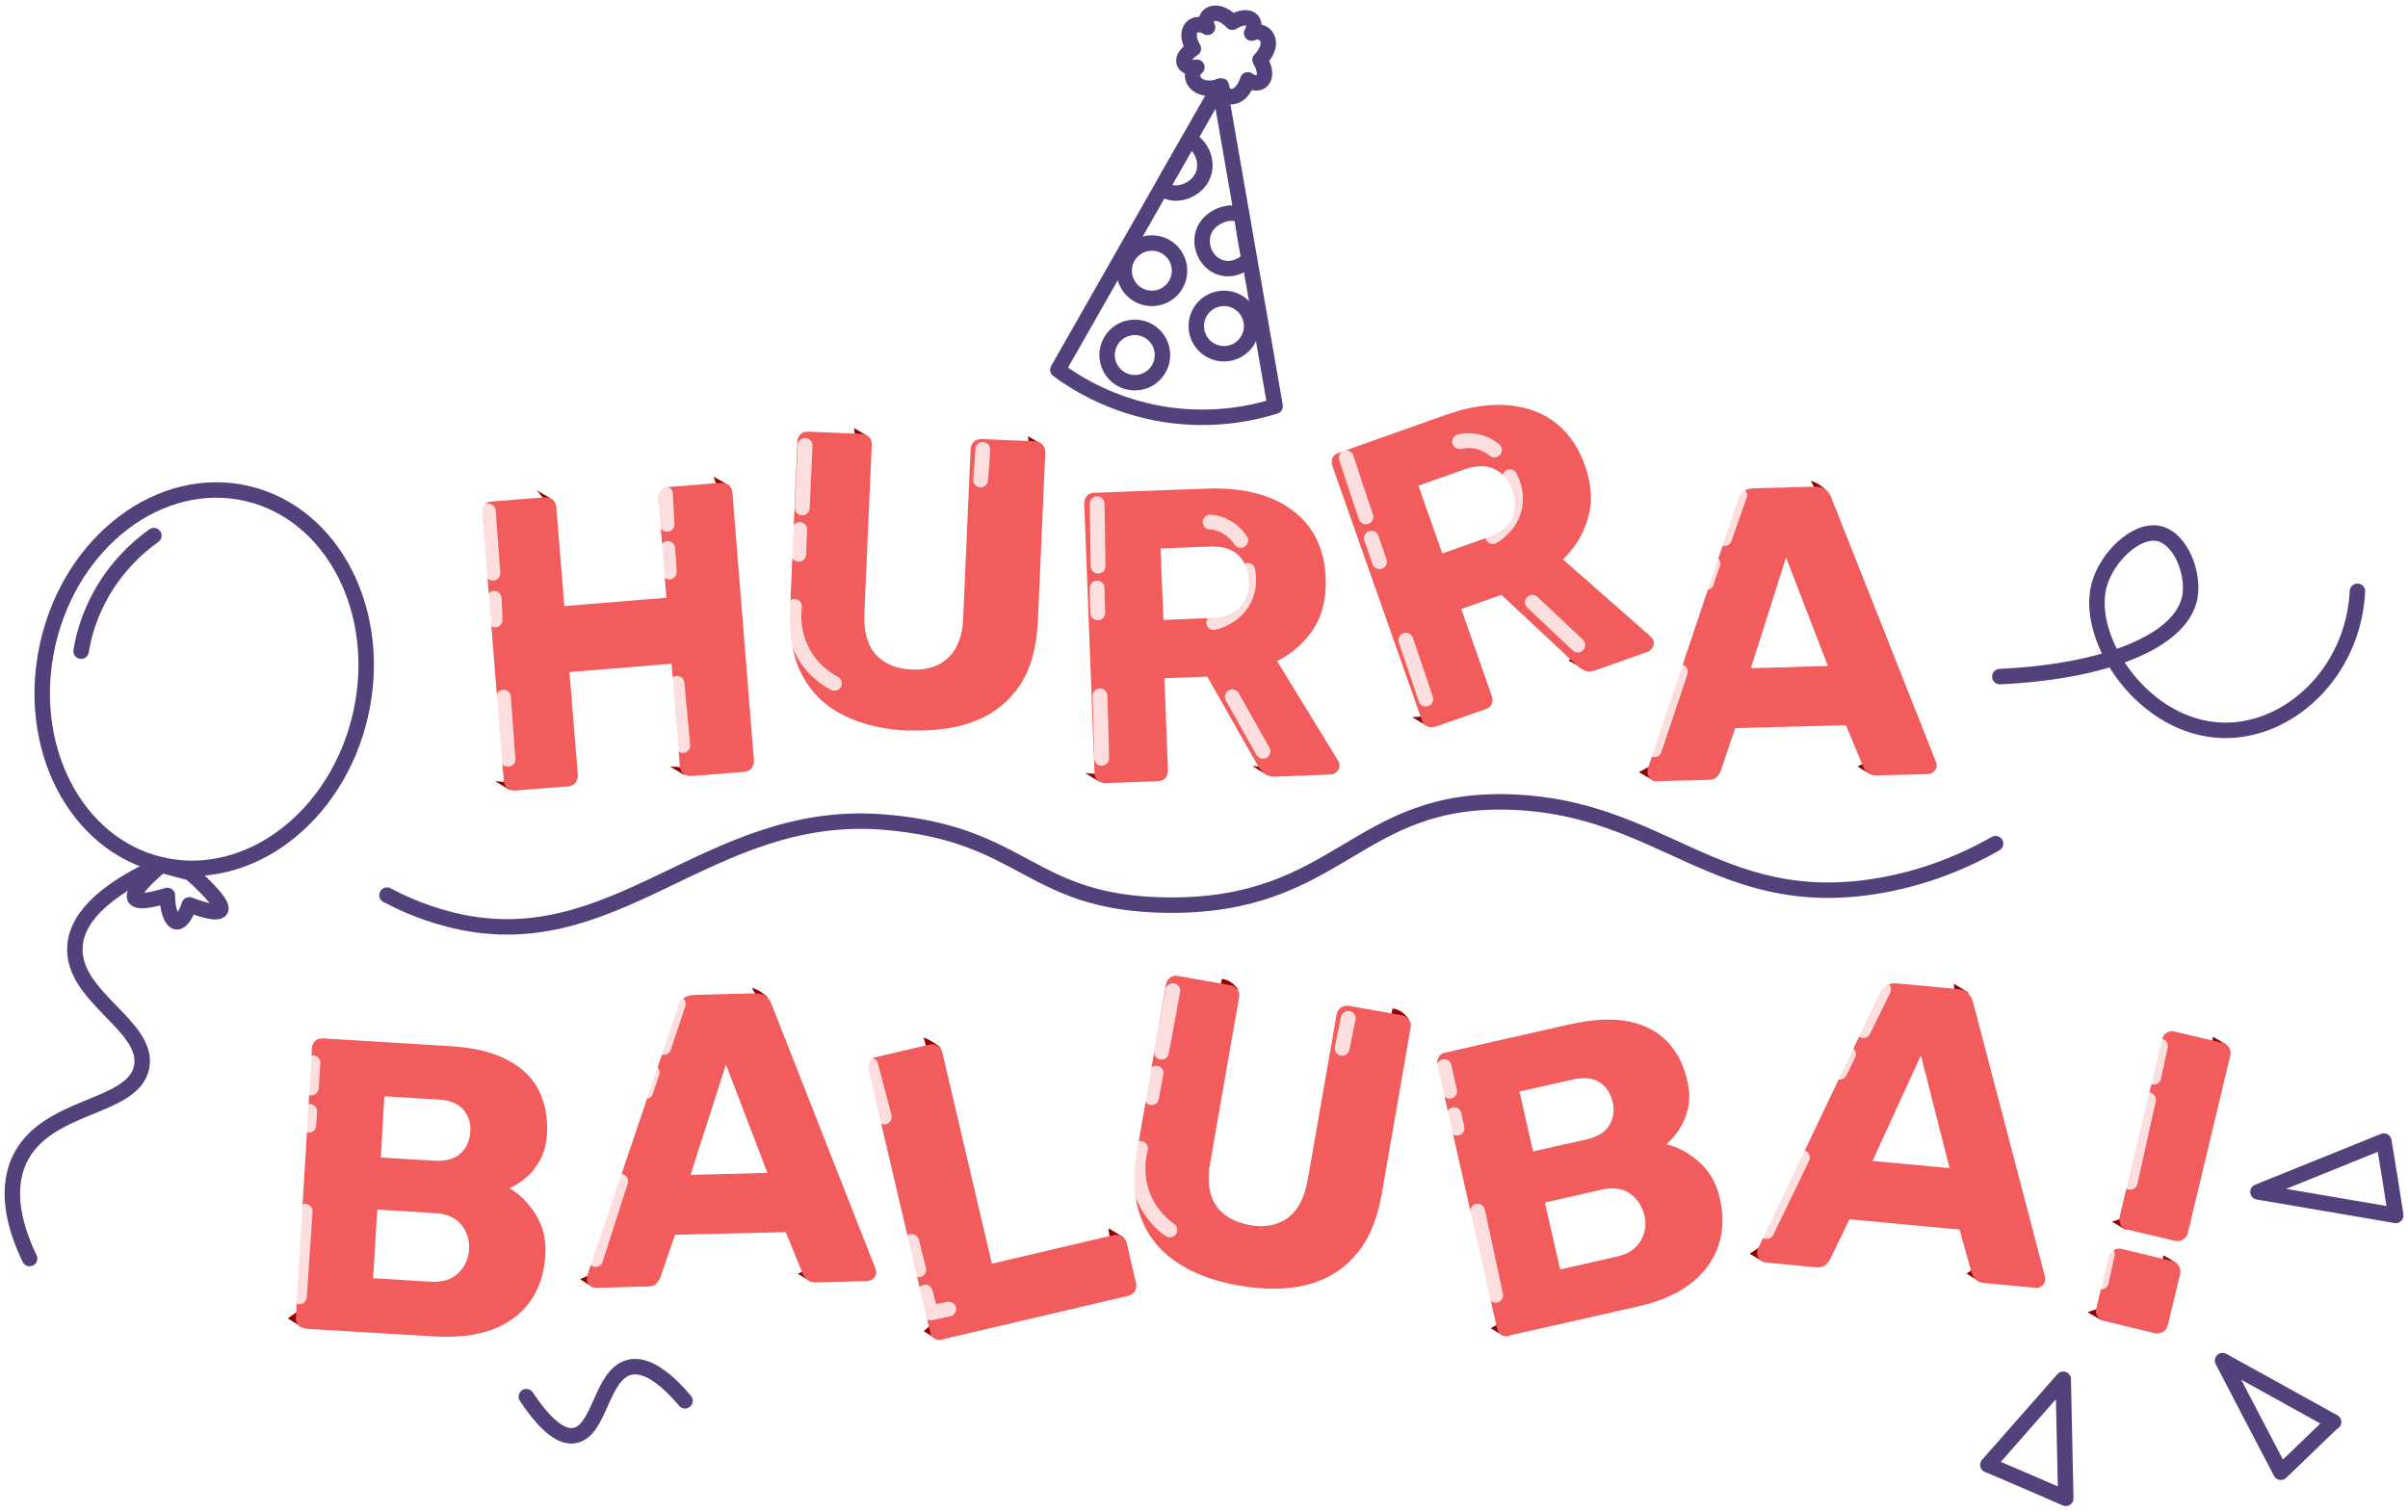 <?xml version="1.0" encoding="UTF-8"?><svg id="Layer_1" xmlns="http://www.w3.org/2000/svg" xmlns:xlink="http://www.w3.org/1999/xlink" viewBox="0 0 74.8 46.98"><defs><style>.cls-1{stroke-miterlimit:10;}.cls-1,.cls-2,.cls-3{fill:none;stroke-linecap:round;}.cls-1,.cls-3{opacity:.8;stroke:#fff;stroke-width:.46px;}.cls-4,.cls-5,.cls-6,.cls-7,.cls-8,.cls-9,.cls-10,.cls-11,.cls-12,.cls-13,.cls-14,.cls-15{fill:#f25c5c;}.cls-16{fill:#910000;}.cls-2{stroke:#53417c;stroke-width:.48px;}.cls-2,.cls-3{stroke-linejoin:round;}.cls-5{filter:url(#drop-shadow-9);}.cls-6{filter:url(#drop-shadow-5);}.cls-7{filter:url(#drop-shadow-4);}.cls-8{filter:url(#drop-shadow-7);}.cls-9{filter:url(#drop-shadow-6);}.cls-10{filter:url(#drop-shadow-8);}.cls-11{filter:url(#drop-shadow-2);}.cls-12{filter:url(#drop-shadow-3);}.cls-13{filter:url(#drop-shadow-1);}.cls-14{filter:url(#drop-shadow-11);}.cls-15{filter:url(#drop-shadow-10);}.cls-17{filter:url(#drop-shadow-12);}</style><filter id="drop-shadow-1" filterUnits="userSpaceOnUse"><feOffset dx=".42" dy=".25"/><feGaussianBlur result="blur" stdDeviation="0"/><feFlood flood-color="#910000" flood-opacity="1"/><feComposite in2="blur" operator="in"/><feComposite in="SourceGraphic"/></filter><filter id="drop-shadow-2" filterUnits="userSpaceOnUse"><feOffset dx=".42" dy=".25"/><feGaussianBlur result="blur-2" stdDeviation="0"/><feFlood flood-color="#910000" flood-opacity="1"/><feComposite in2="blur-2" operator="in"/><feComposite in="SourceGraphic"/></filter><filter id="drop-shadow-3" filterUnits="userSpaceOnUse"><feOffset dx=".42" dy=".25"/><feGaussianBlur result="blur-3" stdDeviation="0"/><feFlood flood-color="#910000" flood-opacity="1"/><feComposite in2="blur-3" operator="in"/><feComposite in="SourceGraphic"/></filter><filter id="drop-shadow-4" filterUnits="userSpaceOnUse"><feOffset dx=".42" dy=".25"/><feGaussianBlur result="blur-4" stdDeviation="0"/><feFlood flood-color="#910000" flood-opacity="1"/><feComposite in2="blur-4" operator="in"/><feComposite in="SourceGraphic"/></filter><filter id="drop-shadow-5" filterUnits="userSpaceOnUse"><feOffset dx=".42" dy=".25"/><feGaussianBlur result="blur-5" stdDeviation="0"/><feFlood flood-color="#910000" flood-opacity="1"/><feComposite in2="blur-5" operator="in"/><feComposite in="SourceGraphic"/></filter><filter id="drop-shadow-6" filterUnits="userSpaceOnUse"><feOffset dx=".42" dy=".25"/><feGaussianBlur result="blur-6" stdDeviation="0"/><feFlood flood-color="#910000" flood-opacity="1"/><feComposite in2="blur-6" operator="in"/><feComposite in="SourceGraphic"/></filter><filter id="drop-shadow-7" filterUnits="userSpaceOnUse"><feOffset dx=".42" dy=".25"/><feGaussianBlur result="blur-7" stdDeviation="0"/><feFlood flood-color="#910000" flood-opacity="1"/><feComposite in2="blur-7" operator="in"/><feComposite in="SourceGraphic"/></filter><filter id="drop-shadow-8" filterUnits="userSpaceOnUse"><feOffset dx=".42" dy=".25"/><feGaussianBlur result="blur-8" stdDeviation="0"/><feFlood flood-color="#910000" flood-opacity="1"/><feComposite in2="blur-8" operator="in"/><feComposite in="SourceGraphic"/></filter><filter id="drop-shadow-9" filterUnits="userSpaceOnUse"><feOffset dx=".42" dy=".25"/><feGaussianBlur result="blur-9" stdDeviation="0"/><feFlood flood-color="#910000" flood-opacity="1"/><feComposite in2="blur-9" operator="in"/><feComposite in="SourceGraphic"/></filter><filter id="drop-shadow-10" filterUnits="userSpaceOnUse"><feOffset dx=".42" dy=".25"/><feGaussianBlur result="blur-10" stdDeviation="0"/><feFlood flood-color="#910000" flood-opacity="1"/><feComposite in2="blur-10" operator="in"/><feComposite in="SourceGraphic"/></filter><filter id="drop-shadow-11" filterUnits="userSpaceOnUse"><feOffset dx=".42" dy=".25"/><feGaussianBlur result="blur-11" stdDeviation="0"/><feFlood flood-color="#910000" flood-opacity="1"/><feComposite in2="blur-11" operator="in"/><feComposite in="SourceGraphic"/></filter><filter id="drop-shadow-12" filterUnits="userSpaceOnUse"><feOffset dx=".42" dy=".25"/><feGaussianBlur result="blur-12" stdDeviation="0"/><feFlood flood-color="#910000" flood-opacity="1"/><feComposite in2="blur-12" operator="in"/><feComposite in="SourceGraphic"/></filter></defs><g><path class="cls-16" d="M56.25,14.94c.09,.18,.18,.35,.28,.53,.07-.08,.14-.15,.21-.23-.05-.05-.12-.11-.21-.17-.11-.07-.2-.11-.28-.13Z"/><path class="cls-16" d="M57.7,23.81c.12,.08,.24,.15,.37,.23l.08-.44c-.15,.07-.3,.14-.45,.21Z"/><path class="cls-16" d="M50.91,23.99c.13,.07,.25,.15,.38,.22,.01-.15,.03-.3,.04-.45-.14,.08-.28,.15-.42,.23Z"/><path class="cls-16" d="M49.3,20.84c-.19-.11-.39-.21-.58-.32,.08-.05,.17-.1,.25-.15,.11,.16,.22,.32,.33,.47Z"/><path class="cls-16" d="M43.88,22.29c.14,.08,.28,.17,.43,.25,.16-.11,.31-.21,.47-.32-.3,.02-.6,.04-.9,.06Z"/><path class="cls-16" d="M38.9,23.8c.14,.09,.29,.17,.43,.26,.23-.06,.46-.11,.69-.17-.37-.03-.75-.06-1.12-.09Z"/><path class="cls-16" d="M33.71,24.02c.14,.09,.29,.17,.43,.26,.23-.06,.46-.11,.69-.17-.37-.03-.75-.06-1.12-.09Z"/><path class="cls-16" d="M32.32,13.78c-.13-.08-.26-.15-.39-.23,.03,.22,.05,.44,.08,.66l.3-.43Z"/><path class="cls-16" d="M26.92,13.53c-.13-.08-.26-.15-.39-.23,.03,.22,.05,.44,.08,.66l.3-.43Z"/><path class="cls-16" d="M22.16,14.8l.14,.36c.09-.04,.18-.08,.27-.12-.14-.08-.28-.16-.42-.24Z"/><path class="cls-16" d="M16.66,15.22c.1,.12,.2,.23,.29,.35,.05-.03,.1-.06,.15-.09-.15-.09-.3-.17-.45-.26Z"/><path class="cls-16" d="M20.81,23.81c.14,.09,.29,.17,.43,.26,.23-.06,.46-.11,.69-.17-.37-.03-.75-.06-1.12-.09Z"/><path class="cls-16" d="M15.38,24.27c.14,.09,.29,.17,.43,.26,.23-.06,.46-.11,.69-.17-.37-.03-.75-.06-1.12-.09Z"/></g><g><path class="cls-16" d="M68.74,32.21c.14,.08,.28,.16,.41,.24-.15,.04-.31,.09-.46,.13,.02-.12,.03-.25,.05-.37Z"/><path class="cls-16" d="M67.2,39c.14,.08,.28,.16,.41,.24-.15,.04-.31,.09-.46,.13,.02-.12,.03-.25,.05-.37Z"/><path class="cls-16" d="M64.86,40.76c.16-.05,.32-.11,.48-.16-.02,.14-.04,.28-.06,.42-.14-.08-.28-.17-.43-.25Z"/><path class="cls-16" d="M65.62,37.95c.16-.05,.32-.11,.48-.16-.02,.14-.04,.28-.06,.42-.14-.08-.28-.17-.43-.25Z"/><path class="cls-16" d="M61.15,30.84l-.46-.28c.02,.16,.03,.32,.05,.47,.14-.06,.27-.13,.41-.19Z"/><path class="cls-16" d="M61.09,39.57c.13,.08,.26,.16,.39,.24,0-.18,.01-.36,.02-.54-.14,.1-.27,.2-.41,.3Z"/><path class="cls-16" d="M54.75,39.19c-.13-.08-.26-.16-.4-.24,.15-.1,.3-.2,.44-.3-.02,.18-.03,.36-.05,.54Z"/><path class="cls-16" d="M46.3,41.26c.13,.08,.26,.16,.4,.24,0-.14,0-.28-.01-.43-.13,.06-.26,.12-.38,.19Z"/><path class="cls-16" d="M43.77,31.67c-.04-.05-.1-.13-.2-.21-.12-.09-.24-.12-.31-.13-.04,.15-.07,.29-.11,.44l.62-.11Z"/><path class="cls-16" d="M38.47,30.75c-.04-.05-.1-.13-.2-.21-.12-.09-.24-.12-.31-.13-.04,.15-.07,.29-.11,.44l.62-.11Z"/><path class="cls-16" d="M29.2,32.53c-.06-.05-.14-.11-.23-.16-.1-.06-.2-.11-.28-.14,.06,.2,.11,.41,.17,.61,.11-.1,.23-.2,.34-.31Z"/><path class="cls-16" d="M34.43,38.16c.16,.09,.32,.19,.47,.28l-.41,.15c-.02-.14-.04-.29-.06-.43Z"/><path class="cls-16" d="M28.7,41.36c.14,.09,.28,.17,.41,.26,0-.2-.02-.4-.03-.61-.13,.12-.26,.23-.39,.35Z"/><path class="cls-16" d="M23.36,30.69c.09,.18,.18,.35,.28,.53,.07-.08,.14-.15,.21-.23-.05-.05-.12-.11-.21-.17-.11-.07-.2-.11-.28-.13Z"/><path class="cls-16" d="M24.78,39.57l.41,.25c.02-.15,.03-.29,.05-.44-.15,.06-.31,.13-.46,.19Z"/><path class="cls-16" d="M18.02,39.74c.13,.08,.26,.17,.39,.25,.02-.15,.03-.29,.05-.44-.15,.06-.3,.13-.44,.19Z"/><path class="cls-16" d="M8.94,40.96l.44,.27-.02-.57-.42,.3Z"/></g><g><path class="cls-2" d="M16.35,43.39c.73,1.1,1.2,1.26,1.49,1.21,.8-.13,.83-1.9,1.71-2.12,.6-.15,1.28,.51,1.73,1.04"/><g><path class="cls-13" d="M27.81,22.45c-.77-.03-1.44-.19-2.01-.47-.57-.28-1-.69-1.29-1.23-.29-.54-.42-1.22-.39-2.03l.23-5.25c0-.09,.04-.17,.1-.23s.14-.08,.24-.08l1.66,.07c.09,0,.17,.04,.23,.1,.06,.06,.08,.14,.08,.24l-.23,5.24c-.02,.56,.09,.98,.35,1.27,.26,.29,.63,.45,1.12,.47s.86-.1,1.14-.37c.28-.27,.44-.68,.46-1.24l.23-5.24c0-.09,.04-.17,.11-.23,.07-.06,.14-.08,.23-.08l1.67,.07c.09,0,.16,.04,.22,.1,.06,.06,.09,.14,.09,.24l-.23,5.25c-.04,.82-.22,1.48-.56,1.99-.34,.51-.8,.88-1.39,1.11-.59,.23-1.27,.32-2.05,.29Z"/><path class="cls-1" d="M25.01,13.84c-.03,.65-.06,1.29-.09,1.94"/><path class="cls-1" d="M30.53,13.96c-.02,.32-.04,.63-.07,.95"/><path class="cls-1" d="M24.68,18.84c-.03,.2-.08,.82,.28,1.46,.31,.56,.77,.83,.96,.93"/><path class="cls-1" d="M24.84,16.45c-.01,.26-.02,.52-.03,.77"/><g><path class="cls-11" d="M15.58,24.31c-.09,0-.17-.02-.24-.07-.06-.05-.1-.13-.11-.22l-.67-8.34c0-.09,.02-.17,.07-.24,.05-.06,.13-.1,.22-.11l1.66-.13c.09,0,.17,.02,.24,.07,.06,.06,.1,.13,.11,.22l.25,3.09,3.17-.26-.25-3.09c0-.09,.02-.17,.07-.24,.05-.06,.13-.1,.22-.11l1.66-.13c.09,0,.17,.02,.24,.07,.06,.06,.1,.13,.11,.22l.67,8.34c0,.09-.02,.17-.07,.24-.06,.06-.13,.1-.22,.11l-1.66,.13c-.09,0-.17-.02-.24-.07-.06-.05-.1-.13-.11-.22l-.26-3.2-3.17,.26,.26,3.2c0,.09-.02,.17-.07,.24-.06,.06-.13,.1-.22,.11l-1.66,.13Z"/><path class="cls-1" d="M15.17,15.88c.05,.64,.09,1.29,.14,1.93"/><path class="cls-1" d="M20.67,15.34c.02,.32,.03,.63,.05,.95"/><path class="cls-1" d="M15.35,18.59c.01,.22,.02,.45,.03,.67"/><path class="cls-1" d="M20.74,17.04c.02,.24,.04,.49,.05,.73"/><path class="cls-1" d="M15.64,21.66c.05,.64,.09,1.29,.14,1.93"/><path class="cls-1" d="M21.03,21.23c.06,.64,.12,1.29,.18,1.93"/></g><g><path class="cls-12" d="M33.92,24.08c-.09,0-.17-.02-.24-.08-.06-.06-.1-.13-.1-.23l-.32-8.37c0-.09,.02-.17,.08-.24s.13-.1,.23-.1l3.5-.13c1.11-.04,1.99,.18,2.65,.67,.66,.49,1.01,1.2,1.04,2.13,.02,.61-.1,1.13-.38,1.56-.28,.43-.66,.76-1.13,1l1.9,3.1c.03,.05,.04,.1,.04,.14,0,.07-.02,.13-.08,.19-.05,.06-.12,.09-.2,.09l-1.7,.07c-.16,0-.28-.03-.37-.11-.08-.08-.14-.15-.18-.22l-1.58-2.78-1.33,.05,.11,2.86c0,.09-.02,.17-.08,.24-.06,.06-.13,.1-.23,.1l-1.66,.06Zm1.79-5.07l1.49-.06c.4-.02,.7-.13,.9-.33,.19-.21,.28-.48,.27-.82s-.12-.6-.32-.8c-.2-.2-.51-.29-.93-.27l-1.49,.06,.09,2.23Z"/><path class="cls-1" d="M34.08,15.65c.01,.65,.02,1.29,.03,1.94"/><path class="cls-1" d="M34.08,18.27c0,.26,.01,.52,.02,.77"/><path class="cls-1" d="M34.17,21.62c.02,.65,.04,1.29,.05,1.94"/><path class="cls-1" d="M38.28,21.65c.32,.56,.63,1.13,.95,1.69"/><path class="cls-1" d="M37.7,19.34c.08-.02,.66-.15,.95-.72,.2-.4,.13-.77,.11-.9"/><path class="cls-1" d="M37.59,16.22c.11,0,.34,.04,.57,.19,.2,.13,.32,.29,.38,.38"/></g><g><path class="cls-7" d="M51.04,24.03c-.07,0-.13-.02-.19-.08-.06-.05-.09-.12-.09-.18,0-.04,0-.08,0-.12,.93-2.78,1.87-5.57,2.8-8.35,.01-.04,.05-.16,.15-.26,.08-.08,.19-.11,.34-.12l1.91-.05c.15,0,.26,.03,.34,.1,.08,.07,.14,.15,.17,.25l3.24,8.18s.03,.07,.03,.12c0,.07-.02,.13-.08,.19-.05,.06-.12,.09-.2,.09l-1.58,.04c-.13,0-.23-.03-.29-.09-.07-.06-.11-.12-.13-.17l-.54-1.3-3.44,.09-.45,1.33c-.02,.05-.05,.11-.11,.18-.06,.07-.16,.1-.31,.1l-1.58,.04Zm2.93-3.52l2.39-.07-1.3-3.37-1.09,3.43Z"/><path class="cls-1" d="M51.39,23.29c.27-.81,.54-1.62,.81-2.42"/><path class="cls-1" d="M53.21,17.51c-.07,.2-.14,.39-.2,.59"/><path class="cls-1" d="M53.57,16.73c.16-.45,.31-.9,.47-1.35"/></g><g><path class="cls-6" d="M44.16,22.32c-.09,.03-.17,.03-.25,0-.08-.04-.13-.1-.16-.19l-2.78-7.9c-.03-.09-.03-.17,0-.25s.1-.13,.19-.16l3.3-1.17c1.04-.37,1.95-.42,2.73-.15,.77,.27,1.32,.85,1.63,1.73,.2,.58,.23,1.11,.09,1.61-.14,.5-.4,.92-.78,1.29l2.73,2.4s.07,.08,.08,.12c.02,.06,.02,.13-.02,.2-.03,.07-.09,.12-.16,.15l-1.6,.57c-.15,.05-.28,.06-.38,0-.1-.05-.18-.1-.23-.16l-2.33-2.18-1.25,.44,.95,2.7c.03,.09,.03,.17,0,.25-.04,.08-.1,.13-.19,.16l-1.57,.55Zm.21-5.37l1.41-.5c.38-.13,.63-.33,.76-.58,.12-.25,.13-.54,.02-.87s-.29-.54-.54-.67c-.25-.13-.57-.13-.97,.01l-1.41,.5,.74,2.1Z"/><path class="cls-1" d="M41.82,14.22c.2,.61,.4,1.23,.61,1.84"/><path class="cls-1" d="M42.6,16.72c.08,.24,.17,.49,.25,.73"/><path class="cls-1" d="M43.67,19.89c.21,.61,.42,1.22,.62,1.83"/><path class="cls-1" d="M47.6,18.71c.47,.44,.94,.89,1.41,1.33"/><path class="cls-1" d="M46.37,16.67c.07-.04,.59-.34,.69-.97,.07-.44-.1-.78-.16-.89"/><path class="cls-1" d="M45.34,13.72c.11-.02,.33-.06,.6,.01,.23,.06,.39,.18,.48,.25"/></g></g><g><g><path class="cls-9" d="M9.08,41.02c-.09,0-.17-.04-.23-.1-.06-.06-.08-.14-.08-.24l.5-8.36c0-.09,.04-.17,.1-.23s.14-.08,.24-.08l3.92,.24c.74,.04,1.34,.18,1.79,.42,.46,.23,.79,.55,.99,.94,.2,.4,.29,.85,.26,1.38-.02,.31-.09,.58-.22,.81-.13,.23-.28,.42-.46,.56-.18,.14-.34,.25-.49,.31,.32,.17,.59,.44,.82,.81,.23,.37,.33,.79,.3,1.26-.03,.57-.19,1.04-.47,1.44-.28,.39-.67,.68-1.16,.87-.5,.19-1.1,.26-1.8,.22l-4.04-.24Zm2.31-5.31l1.68,.1c.35,.02,.62-.05,.81-.22,.19-.17,.29-.4,.31-.68s-.06-.5-.22-.69c-.17-.19-.42-.29-.77-.31l-1.68-.1-.11,1.9Zm-.23,3.75l1.8,.11c.37,.02,.65-.07,.86-.27,.2-.2,.31-.44,.33-.72,.02-.3-.06-.56-.24-.78s-.45-.34-.81-.36l-1.8-.11-.13,2.12Z"/><path class="cls-1" d="M9.3,40.29c.06-.89,.12-1.77,.18-2.66"/><path class="cls-1" d="M9.72,33.02c-.02,.26-.03,.52-.05,.78"/><path class="cls-1" d="M9.62,34.53c-.01,.14-.02,.29-.03,.43"/></g><g><path class="cls-8" d="M46.47,41.26c-.09,.02-.17,0-.25-.04-.07-.05-.12-.11-.14-.21l-1.85-8.17c-.02-.09,0-.17,.04-.25s.11-.12,.21-.14l3.83-.87c.72-.16,1.33-.2,1.84-.1,.51,.1,.91,.31,1.22,.63,.31,.32,.52,.74,.63,1.25,.07,.3,.07,.58,.01,.84-.06,.26-.16,.48-.29,.67-.13,.19-.26,.33-.38,.43,.35,.08,.69,.26,1.02,.55,.32,.29,.54,.66,.64,1.12,.13,.55,.11,1.06-.05,1.51-.16,.45-.45,.84-.87,1.16-.42,.32-.98,.56-1.67,.71l-3.94,.89Zm.74-5.74l1.65-.37c.34-.08,.58-.22,.71-.44,.13-.21,.17-.46,.1-.74s-.2-.47-.41-.6c-.21-.13-.49-.16-.83-.08l-1.65,.37,.42,1.86Zm.83,3.67l1.76-.4c.36-.08,.61-.25,.75-.5,.14-.25,.18-.51,.11-.78-.07-.29-.22-.52-.45-.68s-.53-.2-.88-.12l-1.76,.4,.47,2.07Z"/><path class="cls-1" d="M46.46,40.24c-.19-.87-.37-1.74-.56-2.61"/><path class="cls-1" d="M44.86,33.14c.06,.25,.11,.51,.17,.76"/><path class="cls-1" d="M45.17,34.63c.03,.14,.06,.28,.09,.42"/></g><g><path class="cls-10" d="M18.09,39.76c-.07,0-.13-.02-.19-.08-.06-.05-.09-.12-.09-.18,0-.04,0-.08,.01-.12l2.82-8.34c.02-.09,.07-.18,.15-.26,.08-.07,.19-.11,.34-.12l1.91-.05c.15,0,.26,.03,.34,.1,.08,.07,.14,.15,.17,.25l3.22,8.19s.03,.07,.03,.12c0,.07-.02,.13-.08,.19-.05,.06-.12,.09-.2,.09l-1.58,.04c-.13,0-.23-.03-.29-.09s-.11-.12-.13-.17l-.53-1.3-3.44,.08-.46,1.33c-.02,.05-.05,.11-.11,.18-.06,.07-.16,.1-.31,.1l-1.58,.04Zm2.94-3.51l2.39-.06-1.29-3.37-1.1,3.43Z"/><path class="cls-1" d="M18.5,39.13c.26-.81,.52-1.62,.78-2.43"/><path class="cls-1" d="M20.26,33.32c-.07,.2-.13,.39-.2,.59"/><path class="cls-1" d="M20.62,32.54c.15-.45,.3-.9,.45-1.35"/></g><g><path class="cls-5" d="M54.41,38.96c-.07,0-.13-.04-.18-.1-.05-.06-.07-.13-.07-.19,0-.04,.01-.08,.02-.11l3.79-7.95c.03-.09,.1-.17,.18-.23,.09-.06,.2-.09,.35-.08l1.9,.18c.15,.01,.26,.06,.33,.14,.07,.08,.12,.17,.14,.27l2.23,8.51s.02,.08,.01,.12c0,.07-.04,.13-.1,.18-.06,.05-.13,.07-.21,.06l-1.58-.15c-.13-.01-.22-.05-.28-.12s-.09-.13-.11-.18l-.38-1.36-3.42-.32-.61,1.26s-.07,.1-.13,.16c-.07,.06-.17,.08-.32,.07l-1.58-.15Zm3.34-3.14l2.39,.22-.89-3.5-1.5,3.27Z"/><path class="cls-1" d="M54.88,38.26c.37-.77,.74-1.53,1.11-2.3"/><path class="cls-1" d="M57.42,32.75c-.09,.19-.18,.37-.27,.56"/><path class="cls-1" d="M57.88,32.02c.21-.43,.42-.85,.63-1.28"/></g><g><path class="cls-15" d="M38.07,39.69c-.76-.13-1.41-.37-1.93-.72-.53-.35-.9-.81-1.12-1.39-.22-.57-.26-1.26-.12-2.07l.9-5.18c.02-.09,.06-.16,.13-.21s.15-.07,.24-.05l1.64,.29c.09,.02,.16,.06,.21,.13,.05,.07,.07,.15,.05,.24l-.9,5.16c-.1,.55-.03,.99,.18,1.31,.22,.32,.57,.52,1.05,.61s.87,0,1.18-.22c.31-.23,.52-.62,.62-1.17l.9-5.16c.02-.09,.06-.16,.14-.21,.07-.05,.15-.06,.24-.05l1.65,.29c.08,.01,.15,.06,.21,.13,.05,.07,.07,.15,.06,.25l-.9,5.18c-.14,.8-.41,1.44-.82,1.9-.4,.47-.91,.77-1.52,.92-.61,.15-1.3,.16-2.07,.02Z"/><path class="cls-1" d="M36.43,30.78c-.12,.64-.23,1.27-.35,1.91"/><path class="cls-1" d="M41.88,31.64c-.06,.31-.13,.62-.19,.93"/><path class="cls-1" d="M35.43,35.68c-.05,.2-.19,.8,.08,1.48,.24,.6,.65,.93,.83,1.05"/><path class="cls-1" d="M35.91,33.34c-.05,.25-.09,.51-.14,.76"/></g><g><path class="cls-14" d="M28.86,41.37c-.09,.02-.17,0-.25-.03-.07-.04-.12-.11-.14-.21l-1.91-8.15c-.02-.09,0-.17,.03-.25s.11-.12,.21-.14l1.66-.39c.08-.02,.16,0,.24,.04,.08,.04,.13,.11,.15,.2l1.54,6.57,3.79-.89c.09-.02,.18,0,.25,.04,.08,.05,.13,.12,.15,.21l.29,1.25c.02,.09,0,.17-.04,.25-.05,.07-.12,.12-.21,.14l-5.76,1.35Z"/><path class="cls-1" d="M27.05,33.1c.14,.53,.28,1.07,.42,1.6"/><path class="cls-3" d="M28.74,40.14c.06,.22,.11,.43,.17,.65,.19-.04,.38-.08,.56-.12"/><path class="cls-3" d="M28.54,39.45c-.07-.29-.15-.59-.22-.88"/></g><g><g class="cls-17"><path class="cls-4" d="M64.94,40.79c-.09-.02-.16-.07-.21-.15-.05-.07-.06-.16-.03-.25l.38-1.58c.02-.09,.07-.17,.15-.22,.08-.05,.16-.06,.25-.04l1.58,.38c.09,.02,.15,.07,.2,.15,.05,.08,.06,.17,.04,.26l-.38,1.58c-.02,.09-.07,.16-.15,.21-.08,.04-.16,.06-.25,.04l-1.58-.38Zm.73-2.83c-.09-.02-.16-.07-.21-.15-.04-.08-.06-.16-.04-.25l1.32-5.52c.02-.09,.07-.16,.15-.21s.16-.06,.25-.03l1.48,.35c.09,.02,.15,.07,.2,.14,.05,.08,.06,.16,.04,.25l-1.32,5.52c-.02,.09-.07,.15-.15,.2-.08,.05-.16,.06-.25,.04l-1.48-.35Z"/></g><path class="cls-1" d="M66.17,36.73c.19-.85,.38-1.7,.57-2.56"/><path class="cls-1" d="M67.11,32.5c-.07,.32-.14,.65-.21,.97"/><path class="cls-1" d="M65.46,38.96c-.06,.29-.13,.58-.19,.87"/></g></g><g><path class="cls-2" d="M32.86,11.49c.54,.4,1.68,1.12,3.29,1.38,1.56,.25,2.82-.05,3.46-.25-.58-3.31-1.15-6.62-1.73-9.94-1.67,2.94-3.35,5.87-5.02,8.81Z"/><path class="cls-2" d="M39.14,1.86c.35,.59-.02,.88-.38,.62-.23,.71-.79,.62-.82,.19-.78,.28-1.1-.33-.76-.58-.44,.05-.59-.26-.11-.58-.35-.6,.05-.91,.44-.66-.19-.38,.27-.68,.77-.16,.52-.31,.81-.05,.6,.34,.39-.18,.79,.27,.27,.82Z"/><path class="cls-2" d="M37.4,5.35c-.13,.48-.67,.72-1.04,.63-.12-.03-.21-.09-.27-.14,.13-.24,.26-.47,.4-.71,.15-.27,.31-.54,.46-.8,.37,.21,.55,.64,.45,1.02Z"/><path class="cls-2" d="M38.69,7.46c.04,.2,.07,.4,.11,.59-.23,.24-.56,.35-.85,.27-.41-.11-.66-.55-.6-.96,.07-.48,.54-.72,.88-.74,.14,0,.25,.02,.34,.05,.03,.26,.08,.52,.12,.79Z"/><circle class="cls-2" cx="35.78" cy="8.41" r=".86"/><circle class="cls-2" cx="38.02" cy="10.13" r=".86"/><circle class="cls-2" cx="35.25" cy="11.03" r=".86"/></g><path class="cls-2" d="M12.02,27.81c.4,.21,1.05,.52,1.89,.74,5.18,1.37,8.04-3.46,13.55-3.01,4.41,.36,4.48,2.52,8.77,2.58,5.41,.07,5.86-3.4,10.76-3.2,4.62,.18,6.36,3.35,11.17,2.63,1.66-.25,2.97-.85,3.83-1.34"/><g><path class="cls-2" d="M72.49,44.18c-1.15-.64-2.3-1.27-3.45-1.91,.6,1.16,1.21,2.32,1.81,3.47,.54-.52,1.09-1.05,1.63-1.57Z"/><path class="cls-2" d="M61.75,45.51c.78-.89,1.56-1.77,2.34-2.66,.03,1.23,.05,2.47,.08,3.7-.8-.35-1.61-.7-2.41-1.04Z"/><path class="cls-2" d="M70.14,37.03c1.43,.24,2.85,.49,4.28,.73-.12-.77-.24-1.54-.37-2.31-1.3,.53-2.61,1.05-3.91,1.58Z"/></g><path class="cls-2" d="M62.12,21.02c3.25-.15,5.62-1.08,5.9-2.45,.15-.76-.29-1.84-.95-1.99-.7-.17-1.64,.73-1.87,1.62-.43,1.69,1.4,4.43,3.85,4.49,2.05,.05,4.05-1.79,4.18-4.32"/><g><ellipse class="cls-2" cx="6.34" cy="21.1" rx="5.92" ry="4.98" transform="translate(-15.64 22.57) rotate(-77.1)"/><path class="cls-2" d="M5.02,26.87s-.97,.78-.83,1.03c.11,.2,.86-.04,1.01-.08,0,.48,.14,.81,.29,.82,.13,.01,.29-.22,.39-.53,.58,.22,.9,.27,.97,.16,.08-.13-.23-.52-.93-1.15-.3-.08-.6-.16-.9-.24Z"/><path class="cls-2" d="M2.52,20.23c.06-.38,.18-.84,.4-1.33,.53-1.19,1.37-1.91,1.86-2.26"/><path class="cls-2" d="M4.58,27.06c-1.04,.52-2.17,1.29-2.25,2.32-.13,1.59,2.32,2.48,2.07,3.77-.26,1.32-2.98,1.12-3.8,2.89-.48,1.04-.07,2.25,.32,3.06"/></g></g></svg>